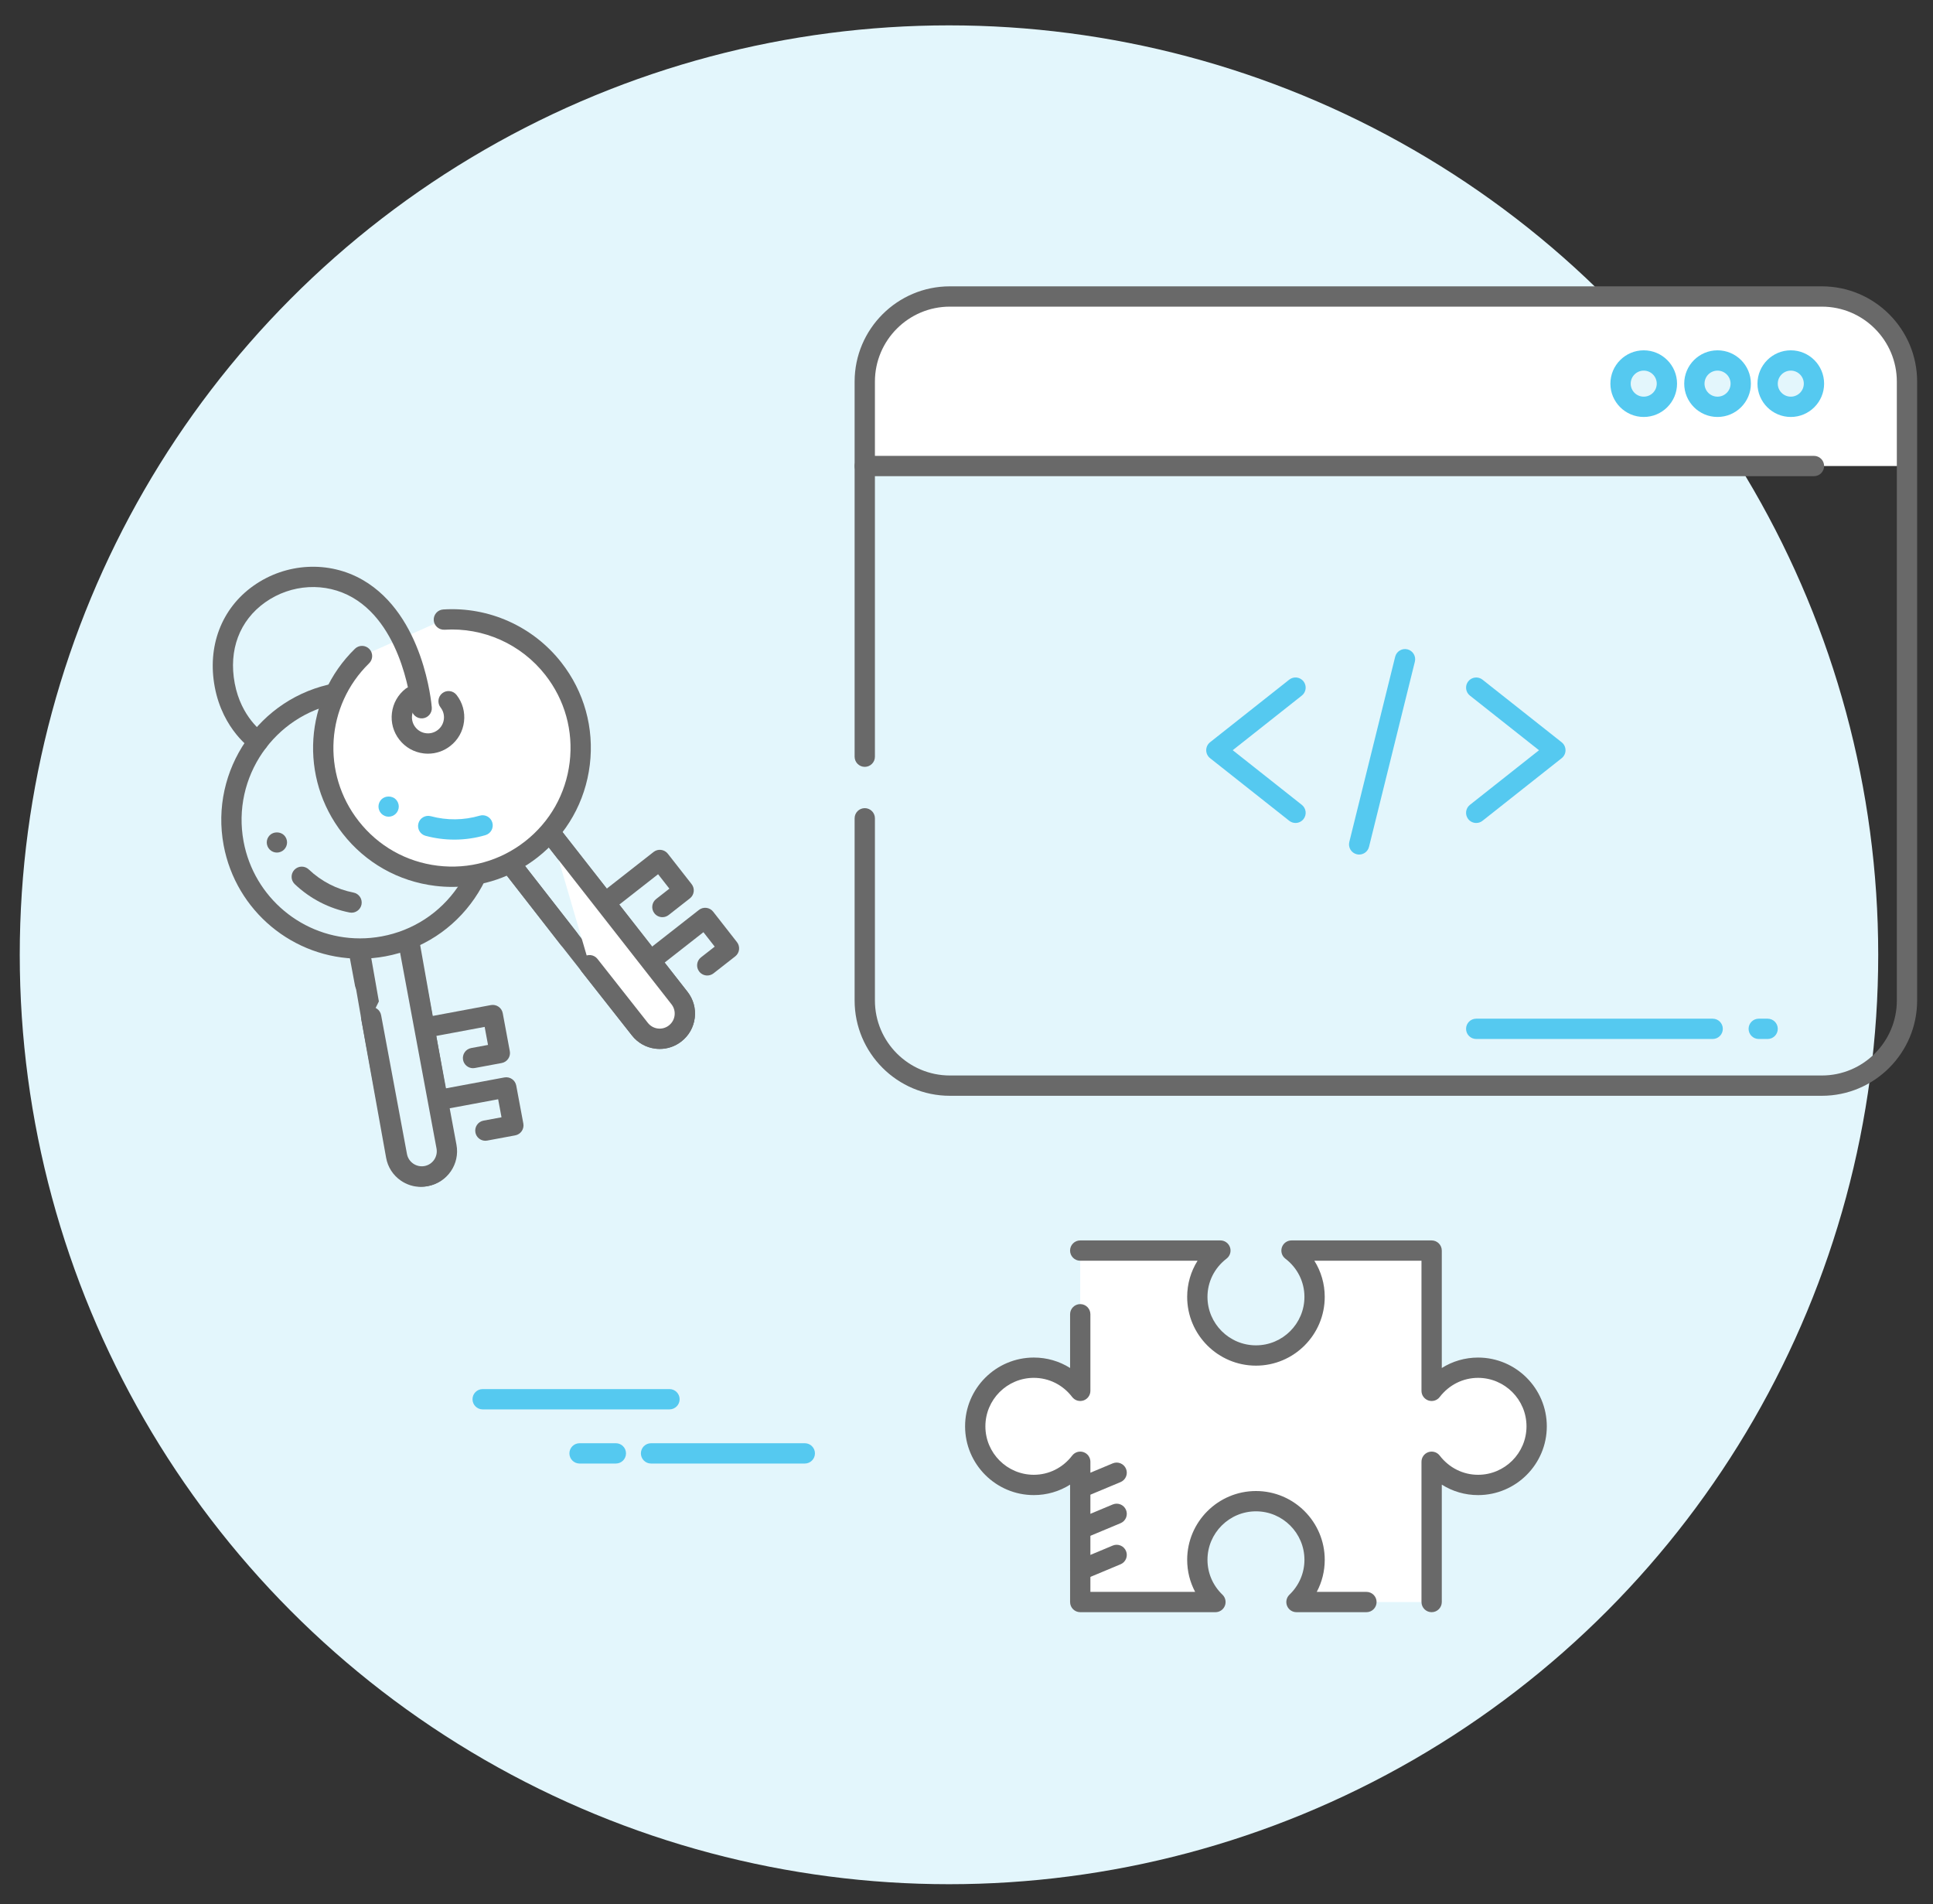 <?xml version="1.0" encoding="utf-8"?>
<!-- Generator: Adobe Illustrator 15.1.0, SVG Export Plug-In . SVG Version: 6.00 Build 0)  -->
<!DOCTYPE svg PUBLIC "-//W3C//DTD SVG 1.1//EN" "http://www.w3.org/Graphics/SVG/1.1/DTD/svg11.dtd">
<svg version="1.1" id="Layer_1" xmlns="http://www.w3.org/2000/svg" xmlns:xlink="http://www.w3.org/1999/xlink" x="0px" y="0px"
	 width="285.667px" height="281.333px" viewBox="0 0 285.667 281.333" enable-background="new 0 0 285.667 281.333"
	 xml:space="preserve">
<rect x="0" y="0" width="285.667" height="281.333" fill="#333333" stroke="none"/>
<g>
	<circle fill="#E3F6FC" cx="140.245" cy="141.074" r="137.326"/>
	<g>
		<g>
			<g>
				<g>
					<g>
						<path fill="#FFFFFF" d="M211.649,236.708h-20.052c1.643-1.58,2.677-3.785,2.677-6.238c0-4.785-3.883-8.664-8.661-8.664
							c-4.789,0-8.668,3.879-8.668,8.664c0,2.453,1.033,4.658,2.676,6.238h-19.98v-20.727c-1.579,2.066-4.049,3.426-6.857,3.426
							c-4.781,0-8.66-3.887-8.66-8.658c0-4.791,3.879-8.664,8.66-8.664c2.809,0,5.278,1.354,6.857,3.42v-20.727h20.714
							c-2.06,1.578-3.409,4.045-3.409,6.844c0,4.779,3.879,8.658,8.668,8.658c4.778,0,8.661-3.879,8.661-8.658
							c0-2.799-1.347-5.266-3.409-6.844h20.708v20.727c1.588-2.066,4.053-3.42,6.859-3.42c4.785,0,8.66,3.873,8.66,8.664
							c0,4.771-3.875,8.658-8.66,8.658c-2.807,0-5.271-1.359-6.859-3.426v20.727H211.649z"/>
					</g>
				</g>
			</g>
			<path fill="#696969" d="M211.573,238.208c-0.828,0-1.5-0.671-1.5-1.5v-20.727c0-0.643,0.409-1.213,1.018-1.42
				c0.606-0.207,1.281-0.003,1.672,0.506c1.387,1.805,3.453,2.84,5.67,2.84c3.948,0,7.16-3.211,7.16-7.158
				c0-3.95-3.212-7.164-7.16-7.164c-2.22,0-4.286,1.033-5.67,2.834c-0.391,0.51-1.065,0.712-1.672,0.506
				c-0.608-0.207-1.018-0.778-1.018-1.42v-19.227H194.24c0.995,1.582,1.534,3.419,1.534,5.344c0,5.601-4.558,10.158-10.161,10.158
				c-5.606,0-10.168-4.557-10.168-10.158c0-1.923,0.54-3.761,1.535-5.344h-17.34c-0.829,0-1.5-0.671-1.5-1.5s0.671-1.5,1.5-1.5
				h20.714c0.643,0,1.214,0.41,1.42,1.019c0.207,0.608,0.002,1.281-0.508,1.672c-1.793,1.374-2.821,3.435-2.821,5.653
				c0,3.947,3.215,7.158,7.168,7.158c3.949,0,7.161-3.211,7.161-7.158c0-2.221-1.028-4.281-2.821-5.652
				c-0.511-0.391-0.715-1.063-0.509-1.672c0.207-0.609,0.778-1.019,1.421-1.019h20.708c0.828,0,1.5,0.671,1.5,1.5v17.352
				c1.589-1.002,3.433-1.545,5.359-1.545c5.603,0,10.16,4.56,10.16,10.164c0,5.601-4.558,10.158-10.16,10.158
				c-1.926,0-3.77-0.545-5.359-1.549v17.35C213.073,237.537,212.401,238.208,211.573,238.208z"/>
			<path fill="#696969" d="M201.937,238.208h-10.339c-0.612,0-1.163-0.372-1.391-0.939c-0.229-0.568-0.09-1.217,0.351-1.642
				c1.43-1.375,2.217-3.207,2.217-5.157c0-3.95-3.212-7.164-7.161-7.164c-3.953,0-7.168,3.214-7.168,7.164
				c0,1.951,0.787,3.783,2.216,5.157c0.441,0.424,0.58,1.074,0.351,1.642c-0.229,0.568-0.779,0.939-1.391,0.939h-19.98
				c-0.829,0-1.5-0.671-1.5-1.5v-17.345c-1.586,1.001-3.429,1.544-5.357,1.544c-5.603,0-10.16-4.557-10.16-10.158
				c0-5.604,4.558-10.164,10.16-10.164c1.929,0,3.772,0.542,5.357,1.541v-7.938c0-0.829,0.671-1.5,1.5-1.5s1.5,0.671,1.5,1.5v11.316
				c0,0.643-0.41,1.215-1.019,1.421c-0.611,0.206-1.282,0.001-1.673-0.51c-1.375-1.799-3.439-2.831-5.666-2.831
				c-3.948,0-7.16,3.214-7.16,7.164c0,3.947,3.212,7.158,7.16,7.158c2.223,0,4.288-1.034,5.666-2.836
				c0.391-0.51,1.062-0.715,1.673-0.51c0.609,0.206,1.019,0.778,1.019,1.421v19.227h15.482c-0.77-1.444-1.178-3.059-1.178-4.738
				c0-5.604,4.562-10.164,10.168-10.164c5.603,0,10.161,4.56,10.161,10.164c0,1.679-0.408,3.293-1.179,4.738h7.341
				c0.828,0,1.5,0.671,1.5,1.5S202.765,238.208,201.937,238.208z"/>
			<path fill="#696969" d="M159.641,221.352c-0.587,0-1.144-0.347-1.384-0.922c-0.32-0.765,0.041-1.643,0.805-1.962l5.384-2.25
				c0.765-0.319,1.643,0.041,1.962,0.805c0.32,0.765-0.041,1.643-0.805,1.962l-5.384,2.25
				C160.03,221.314,159.833,221.352,159.641,221.352z"/>
			<path fill="#696969" d="M159.641,227.426c-0.587,0-1.144-0.347-1.384-0.922c-0.32-0.765,0.041-1.643,0.805-1.962l5.384-2.25
				c0.765-0.319,1.643,0.042,1.962,0.805c0.32,0.765-0.041,1.643-0.805,1.962l-5.384,2.25
				C160.03,227.388,159.833,227.426,159.641,227.426z"/>
			<path fill="#696969" d="M159.641,233.498c-0.587,0-1.144-0.347-1.384-0.922c-0.32-0.765,0.041-1.643,0.805-1.962l5.384-2.25
				c0.765-0.319,1.643,0.042,1.962,0.805c0.32,0.765-0.041,1.643-0.805,1.962l-5.384,2.25
				C160.03,233.46,159.833,233.498,159.641,233.498z"/>
		</g>
	</g>
	<g>
		<g>
			<path fill="#696969" d="M62.184,175.364c-1.053,0-2.083-0.321-2.969-0.939c-1.146-0.8-1.912-1.998-2.155-3.374l-3.011-16.743
				l-2.374-13.583c-0.143-0.816,0.403-1.593,1.219-1.736c0.816-0.141,1.593,0.403,1.736,1.219l3.247,18.488l2.136,11.826
				c0.104,0.59,0.43,1.1,0.918,1.44c0.486,0.339,1.074,0.469,1.653,0.363c0.592-0.104,1.102-0.428,1.441-0.914
				c0.34-0.487,0.471-1.08,0.368-1.669l-5.383-30.317c-0.145-0.815,0.399-1.594,1.215-1.739c0.814-0.143,1.594,0.399,1.739,1.215
				l5.384,30.32c0.241,1.379-0.065,2.766-0.863,3.908c-0.8,1.146-1.999,1.909-3.376,2.15
				C62.8,175.337,62.491,175.364,62.184,175.364z"/>
			<path fill="#696969" d="M53.936,146.865c-0.708,0-1.338-0.504-1.473-1.226l-0.906-4.857c-0.152-0.814,0.385-1.598,1.2-1.75
				c0.815-0.15,1.598,0.386,1.75,1.2l0.906,4.857c0.152,0.814-0.385,1.598-1.2,1.75C54.119,146.856,54.026,146.865,53.936,146.865z"
				/>
			<g>
				<path fill="#E3F6FC" d="M60.351,139.142l5.636,30.279c0.377,2.021-0.954,3.965-2.972,4.342l0,0
					c-2.025,0.375-3.97-0.959-4.346-2.979l-3.82-20.512"/>
				<path fill="#696969" d="M62.334,175.326c-2.47,0-4.672-1.758-5.139-4.267l-3.82-20.512c-0.152-0.814,0.386-1.597,1.2-1.749
					c0.818-0.152,1.598,0.386,1.749,1.2l3.82,20.512c0.224,1.204,1.386,2,2.598,1.778c1.2-0.224,1.995-1.387,1.77-2.592
					l-5.636-30.28c-0.152-0.814,0.386-1.598,1.2-1.749c0.817-0.151,1.598,0.386,1.749,1.2l5.636,30.279
					c0.528,2.83-1.343,5.563-4.171,6.091C62.97,175.297,62.649,175.326,62.334,175.326z"/>
			</g>
			<g>
				<path fill="#E3F6FC" d="M71.915,117.648c1.923,10.324-4.89,20.256-15.215,22.178c-10.323,1.922-20.253-4.891-22.176-15.213
					c-1.923-10.328,4.89-20.254,15.211-22.18C60.064,100.509,69.989,107.32,71.915,117.648z"/>
				<path fill="#696969" d="M53.199,141.65c-9.866,0-18.34-7.05-20.149-16.763c-2.07-11.12,5.292-21.854,16.411-23.929
					c1.249-0.232,2.521-0.351,3.781-0.351c9.863,0,18.337,7.051,20.148,16.765c1.003,5.388-0.151,10.844-3.252,15.363
					s-7.775,7.561-13.163,8.564C55.728,141.533,54.457,141.65,53.199,141.65z M53.241,103.608c-1.076,0-2.163,0.101-3.231,0.3
					c-9.493,1.771-15.779,10.937-14.011,20.431c1.545,8.292,8.779,14.312,17.2,14.312c1.075,0,2.16-0.101,3.227-0.299
					c4.6-0.856,8.591-3.453,11.238-7.312c2.647-3.859,3.633-8.517,2.777-13.117C68.894,109.628,61.66,103.608,53.241,103.608z"/>
			</g>
			<path fill="#696969" d="M51.954,134.855c-0.095,0-0.192-0.009-0.289-0.028c-3.04-0.593-5.843-2.042-8.105-4.189
				c-0.601-0.57-0.625-1.52-0.055-2.121c0.57-0.6,1.518-0.626,2.121-0.055c1.848,1.753,4.135,2.936,6.615,3.42
				c0.813,0.159,1.343,0.946,1.185,1.76C53.285,134.358,52.657,134.855,51.954,134.855z"/>
			<path fill="#696969" d="M69.905,157.83c-0.709,0-1.339-0.504-1.473-1.227c-0.151-0.814,0.386-1.597,1.201-1.749l2.487-0.462
				l-0.496-2.663l-7.223,1.348c-0.816,0.15-1.598-0.385-1.75-1.199c-0.152-0.814,0.385-1.598,1.199-1.75l8.699-1.623
				c0.392-0.071,0.795,0.012,1.123,0.238c0.329,0.225,0.554,0.571,0.626,0.962l1.045,5.613c0.073,0.391-0.013,0.795-0.238,1.123
				c-0.225,0.328-0.571,0.553-0.963,0.626l-3.962,0.736C70.088,157.822,69.996,157.83,69.905,157.83z"/>
			<path fill="#696969" d="M71.729,168.553c-0.709,0-1.339-0.505-1.473-1.227c-0.151-0.814,0.386-1.598,1.201-1.749l2.658-0.494
				l-0.497-2.662l-7.227,1.347c-0.817,0.15-1.598-0.386-1.75-1.2c-0.152-0.814,0.385-1.598,1.2-1.75l8.701-1.621
				c0.817-0.148,1.598,0.386,1.75,1.199l1.048,5.611c0.073,0.392-0.013,0.796-0.238,1.124s-0.572,0.554-0.963,0.626l-4.134,0.768
				C71.912,168.544,71.82,168.553,71.729,168.553z"/>
			<path fill="#696969" d="M40.923,125.972c-0.4,0-0.78-0.16-1.06-0.44c-0.28-0.28-0.44-0.67-0.44-1.06c0-0.4,0.16-0.78,0.44-1.06
				c0.56-0.56,1.56-0.56,2.12,0c0.28,0.28,0.44,0.66,0.44,1.06c0,0.39-0.16,0.78-0.44,1.06
				C41.703,125.812,41.313,125.972,40.923,125.972z"/>
		</g>
		<g>
			<path fill="#696969" d="M97.501,154.984c-0.213,0-0.427-0.013-0.643-0.039c-1.386-0.169-2.623-0.869-3.481-1.97l-10.513-13.376
				l-8.47-10.875c-0.509-0.654-0.392-1.596,0.262-2.105c0.653-0.509,1.596-0.392,2.105,0.262l11.542,14.807l7.436,9.437
				c0.37,0.474,0.895,0.771,1.484,0.843c0.589,0.072,1.169-0.09,1.634-0.456c0.47-0.367,0.767-0.892,0.839-1.479
				c0.073-0.59-0.09-1.174-0.457-1.643l-18.976-24.25c-0.511-0.652-0.396-1.595,0.257-2.105c0.652-0.511,1.595-0.396,2.105,0.257
				l18.976,24.25c0.862,1.1,1.243,2.47,1.073,3.856c-0.17,1.385-0.869,2.62-1.968,3.477
				C99.781,154.599,98.662,154.984,97.501,154.984z"/>
			<path fill="#696969" d="M84.047,140.175c-0.447,0-0.889-0.199-1.185-0.578l-8.469-10.873c-0.509-0.654-0.392-1.596,0.262-2.105
				c0.653-0.509,1.596-0.392,2.105,0.262l8.469,10.873c0.509,0.654,0.392,1.596-0.262,2.105
				C84.694,140.072,84.37,140.175,84.047,140.175z"/>
			<g>
				<path fill="#FFFFFF" d="M81.444,123.214l18.976,24.25c1.27,1.621,0.983,3.963-0.637,5.227l0,0
					c-1.617,1.27-3.958,0.982-5.223-0.639l-7.439-9.441"/>
				<path fill="#696969" d="M97.501,154.984c-0.213,0-0.427-0.013-0.643-0.039c-1.386-0.169-2.623-0.869-3.481-1.97l-7.435-9.436
					c-0.513-0.65-0.401-1.594,0.25-2.106c0.651-0.512,1.594-0.401,2.106,0.25l7.439,9.441c0.37,0.474,0.895,0.771,1.484,0.843
					c0.589,0.072,1.169-0.09,1.634-0.456c0.47-0.367,0.767-0.892,0.839-1.479c0.073-0.59-0.09-1.174-0.457-1.643l-18.976-24.25
					c-0.511-0.652-0.396-1.595,0.257-2.105c0.652-0.511,1.595-0.396,2.105,0.257l18.976,24.25c0.862,1.1,1.243,2.47,1.073,3.856
					c-0.17,1.385-0.869,2.62-1.968,3.477C99.781,154.599,98.662,154.984,97.501,154.984z"/>
			</g>
			<g>
				<path fill="#FFFFFF" d="M65.594,91.55c6.04-0.381,12.161,2.129,16.175,7.256c6.479,8.273,5.016,20.225-3.254,26.695
					c-8.27,6.473-20.224,5.016-26.69-3.256c-6.04-7.709-5.179-18.623,1.677-25.313"/>
				<path fill="#696969" d="M66.837,131.045c-0.837,0-1.68-0.051-2.524-0.154c-5.44-0.664-10.295-3.406-13.669-7.722
					c-6.465-8.252-5.688-19.993,1.811-27.31c0.592-0.579,1.542-0.567,2.121,0.026c0.579,0.593,0.567,1.542-0.026,2.121
					c-6.4,6.245-7.064,16.268-1.543,23.313c2.882,3.686,7.026,6.027,11.67,6.593c4.646,0.567,9.231-0.71,12.916-3.593
					s6.026-7.029,6.593-11.672c0.567-4.645-0.71-9.232-3.596-12.917c-3.561-4.549-9.133-7.051-14.899-6.684
					c-0.821,0.042-1.54-0.576-1.591-1.403c-0.052-0.827,0.576-1.539,1.403-1.591c6.746-0.431,13.278,2.5,17.45,7.828
					c3.38,4.316,4.875,9.689,4.211,15.13c-0.664,5.439-3.406,10.294-7.722,13.671C75.794,129.536,71.395,131.045,66.837,131.045z"/>
			</g>
			<path fill="#55C9F0" d="M67.147,124.058c-1.428,0-2.858-0.188-4.254-0.563c-0.8-0.215-1.274-1.038-1.059-1.838
				c0.215-0.799,1.038-1.271,1.838-1.059c2.375,0.639,4.875,0.612,7.225-0.08c0.793-0.235,1.628,0.221,1.862,1.016
				s-0.221,1.628-1.016,1.862C70.245,123.836,68.697,124.058,67.147,124.058z"/>
			<g>
				<path fill="#FFFFFF" d="M66.289,103.607c1.319,1.682,1.018,4.117-0.659,5.428c-1.68,1.316-4.106,1.025-5.424-0.66
					c-1.323-1.684-1.024-4.121,0.661-5.432"/>
				<path fill="#696969" d="M63.256,111.359c-0.219,0-0.439-0.013-0.659-0.04c-1.421-0.173-2.69-0.891-3.573-2.021
					c-0.886-1.127-1.28-2.537-1.104-3.964c0.174-1.425,0.894-2.695,2.026-3.576c0.654-0.509,1.597-0.391,2.105,0.263
					c0.509,0.654,0.391,1.597-0.263,2.105c-0.498,0.387-0.814,0.945-0.891,1.572c-0.077,0.629,0.096,1.25,0.488,1.749
					c0.392,0.501,0.95,0.817,1.576,0.893c0.624,0.08,1.246-0.096,1.744-0.487c0.498-0.389,0.813-0.949,0.89-1.577
					s-0.096-1.248-0.485-1.744c-0.511-0.652-0.397-1.595,0.254-2.106c0.651-0.511,1.595-0.397,2.106,0.254
					c0.885,1.127,1.276,2.533,1.103,3.958s-0.89,2.695-2.019,3.577C65.6,110.963,64.449,111.359,63.256,111.359z"/>
			</g>
			<path fill="#696969" d="M97.892,135.517c-0.445,0-0.886-0.197-1.182-0.575c-0.511-0.652-0.396-1.595,0.256-2.106l1.958-1.533
				l-1.669-2.133l-5.792,4.536c-0.652,0.511-1.596,0.397-2.106-0.256c-0.511-0.652-0.396-1.595,0.256-2.106l6.973-5.461
				c0.313-0.245,0.71-0.359,1.106-0.308c0.395,0.048,0.755,0.251,1,0.564l3.519,4.496c0.511,0.652,0.396,1.595-0.256,2.105
				l-3.139,2.457C98.542,135.413,98.215,135.517,97.892,135.517z"/>
			<path fill="#696969" d="M104.522,144.134c-0.446,0-0.887-0.198-1.183-0.576c-0.51-0.653-0.395-1.595,0.258-2.105l2.026-1.584
				l-1.668-2.134l-5.788,4.533c-0.651,0.512-1.595,0.397-2.105-0.256c-0.511-0.652-0.396-1.595,0.256-2.105l6.97-5.459
				c0.313-0.246,0.715-0.357,1.106-0.308c0.395,0.048,0.755,0.251,1,0.565l3.518,4.498c0.245,0.313,0.355,0.711,0.307,1.106
				s-0.251,0.754-0.565,1l-3.208,2.508C105.17,144.03,104.845,144.134,104.522,144.134z"/>
			<path fill="#55C9F0" d="M57.433,120.671c-0.4,0-0.78-0.16-1.06-0.44c-0.28-0.28-0.44-0.67-0.44-1.06c0-0.39,0.16-0.78,0.44-1.06
				c0.55-0.56,1.56-0.56,2.12,0c0.28,0.28,0.44,0.67,0.44,1.06c0,0.39-0.16,0.78-0.44,1.06
				C58.213,120.512,57.823,120.671,57.433,120.671z"/>
		</g>
		<path fill="#696969" d="M38.144,111.052c-0.282,0-0.567-0.08-0.821-0.247c-0.178-0.118-4.387-2.956-5.581-9.275
			c-1.143-6.032,0.99-11.63,5.706-14.974c4.815-3.416,11.163-3.753,16.17-0.859c9.014,5.214,10.149,18.277,10.192,18.831
			c0.065,0.825-0.55,1.547-1.375,1.613c-0.841,0.053-1.549-0.55-1.615-1.375c-0.01-0.12-1.063-12.053-8.704-16.472
			c-3.993-2.308-9.07-2.031-12.933,0.708c-3.788,2.687-5.425,7.049-4.493,11.97c0.949,5.02,4.156,7.241,4.292,7.333
			c0.683,0.462,0.869,1.392,0.411,2.078C39.103,110.816,38.628,111.052,38.144,111.052z"/>
	</g>
	<g>
		<g>
			<path fill="#FFFFFF" d="M128.125,68.857v-13.6c0-6.322,5.125-11.449,11.447-11.449h130.274c6.324,0,11.447,5.127,11.447,11.449
				v13.6H128.125z"/>
			<path fill="#696969" d="M269.243,161.908H140.373c-7.761,0-14.074-6.316-14.074-14.08v-26.92c0-0.829,0.671-1.5,1.5-1.5
				s1.5,0.671,1.5,1.5v26.92c0,6.109,4.968,11.08,11.074,11.08h128.871c6.108,0,11.078-4.971,11.078-11.08V56.384
				c0-6.107-4.97-11.076-11.078-11.076H140.373c-6.106,0-11.074,4.969-11.074,11.076v55.422c0,0.829-0.671,1.5-1.5,1.5
				s-1.5-0.671-1.5-1.5V56.384c0-7.762,6.313-14.076,14.074-14.076h128.871c7.763,0,14.078,6.314,14.078,14.076v91.443
				C283.321,155.591,277.006,161.908,269.243,161.908z"/>
			<g>
				<path fill="#E3F6FC" d="M246.341,56.687c0,1.889-1.537,3.422-3.422,3.422c-1.891,0-3.428-1.533-3.428-3.422
					c0-1.891,1.537-3.426,3.428-3.426C244.804,53.261,246.341,54.796,246.341,56.687z"/>
				<path fill="#55C9F0" d="M242.919,61.609c-2.717,0-4.928-2.208-4.928-4.922c0-2.716,2.211-4.926,4.928-4.926
					c2.714,0,4.922,2.209,4.922,4.926C247.841,59.401,245.633,61.609,242.919,61.609z M242.919,54.761
					c-1.063,0-1.928,0.864-1.928,1.926c0,1.06,0.865,1.922,1.928,1.922c1.06,0,1.922-0.862,1.922-1.922
					C244.841,55.625,243.979,54.761,242.919,54.761z"/>
			</g>
			<g>
				<path fill="#E3F6FC" d="M257.253,56.687c0,1.889-1.537,3.422-3.432,3.422c-1.889,0-3.42-1.533-3.42-3.422
					c0-1.891,1.531-3.426,3.42-3.426C255.716,53.261,257.253,54.796,257.253,56.687z"/>
				<path fill="#55C9F0" d="M253.821,61.609c-2.713,0-4.92-2.208-4.92-4.922c0-2.716,2.207-4.926,4.92-4.926
					c2.72,0,4.932,2.209,4.932,4.926C258.753,59.401,256.541,61.609,253.821,61.609z M253.821,54.761
					c-1.059,0-1.92,0.864-1.92,1.926c0,1.06,0.861,1.922,1.92,1.922c1.065,0,1.932-0.862,1.932-1.922
					C255.753,55.625,254.887,54.761,253.821,54.761z"/>
			</g>
			<g>
				<path fill="#E3F6FC" d="M268.075,56.687c0,1.889-1.529,3.422-3.422,3.422c-1.895,0-3.426-1.533-3.426-3.422
					c0-1.891,1.531-3.426,3.426-3.426C266.546,53.261,268.075,54.796,268.075,56.687z"/>
				<path fill="#55C9F0" d="M264.653,61.609c-2.716,0-4.926-2.208-4.926-4.922c0-2.716,2.21-4.926,4.926-4.926
					c2.714,0,4.922,2.209,4.922,4.926C269.575,59.401,267.367,61.609,264.653,61.609z M264.653,54.761
					c-1.062,0-1.926,0.864-1.926,1.926c0,1.06,0.864,1.922,1.926,1.922c1.06,0,1.922-0.862,1.922-1.922
					C266.575,55.625,265.713,54.761,264.653,54.761z"/>
			</g>
			<path fill="#696969" d="M268.075,70.357H127.798c-0.829,0-1.5-0.671-1.5-1.5s0.671-1.5,1.5-1.5h140.277
				c0.828,0,1.5,0.671,1.5,1.5S268.903,70.357,268.075,70.357z"/>
			<path fill="#55C9F0" d="M191.457,121.597c-0.326,0-0.654-0.105-0.929-0.323l-11.699-9.25c-0.36-0.285-0.57-0.718-0.57-1.177
				c0-0.459,0.21-0.892,0.57-1.177l11.699-9.248c0.65-0.514,1.594-0.403,2.107,0.247c0.514,0.65,0.403,1.593-0.247,2.107
				l-10.211,8.071l10.211,8.073c0.65,0.514,0.76,1.457,0.247,2.107C192.338,121.402,191.899,121.597,191.457,121.597z"/>
			<path fill="#55C9F0" d="M218.162,121.599c-0.443,0-0.882-0.195-1.178-0.57c-0.514-0.65-0.403-1.593,0.246-2.107l10.211-8.071
				l-10.211-8.073c-0.649-0.514-0.76-1.457-0.246-2.107s1.457-0.76,2.107-0.247l11.699,9.25c0.359,0.285,0.569,0.718,0.569,1.177
				c0,0.459-0.21,0.892-0.569,1.177l-11.699,9.248C218.816,121.494,218.488,121.599,218.162,121.599z"/>
			<path fill="#55C9F0" d="M200.863,126.264c-0.119,0-0.24-0.015-0.362-0.044c-0.804-0.199-1.294-1.013-1.095-1.817l6.777-27.363
				c0.199-0.803,1.012-1.294,1.816-1.095c0.805,0.199,1.295,1.013,1.096,1.817l-6.777,27.363
				C202.149,125.807,201.537,126.264,200.863,126.264z"/>
		</g>
		<path fill="#55C9F0" d="M253.106,153.515h-34.945c-0.828,0-1.5-0.671-1.5-1.5s0.672-1.5,1.5-1.5h34.945c0.828,0,1.5,0.671,1.5,1.5
			S253.935,153.515,253.106,153.515z"/>
		<path fill="#55C9F0" d="M261.228,153.515h-1.314c-0.828,0-1.5-0.671-1.5-1.5s0.672-1.5,1.5-1.5h1.314c0.828,0,1.5,0.671,1.5,1.5
			S262.056,153.515,261.228,153.515z"/>
	</g>
	<g>
		<path fill="#55C9F0" d="M98.938,208.244H71.33c-0.829,0-1.5-0.671-1.5-1.5s0.671-1.5,1.5-1.5h27.608c0.829,0,1.5,0.671,1.5,1.5
			S99.767,208.244,98.938,208.244z"/>
		<path fill="#55C9F0" d="M91.014,216.244H85.65c-0.829,0-1.5-0.671-1.5-1.5s0.671-1.5,1.5-1.5h5.364c0.829,0,1.5,0.671,1.5,1.5
			S91.843,216.244,91.014,216.244z"/>
		<path fill="#55C9F0" d="M118.936,216.244H96.214c-0.829,0-1.5-0.671-1.5-1.5s0.671-1.5,1.5-1.5h22.722c0.829,0,1.5,0.671,1.5,1.5
			S119.765,216.244,118.936,216.244z"/>
	</g>
</g>
</svg>

